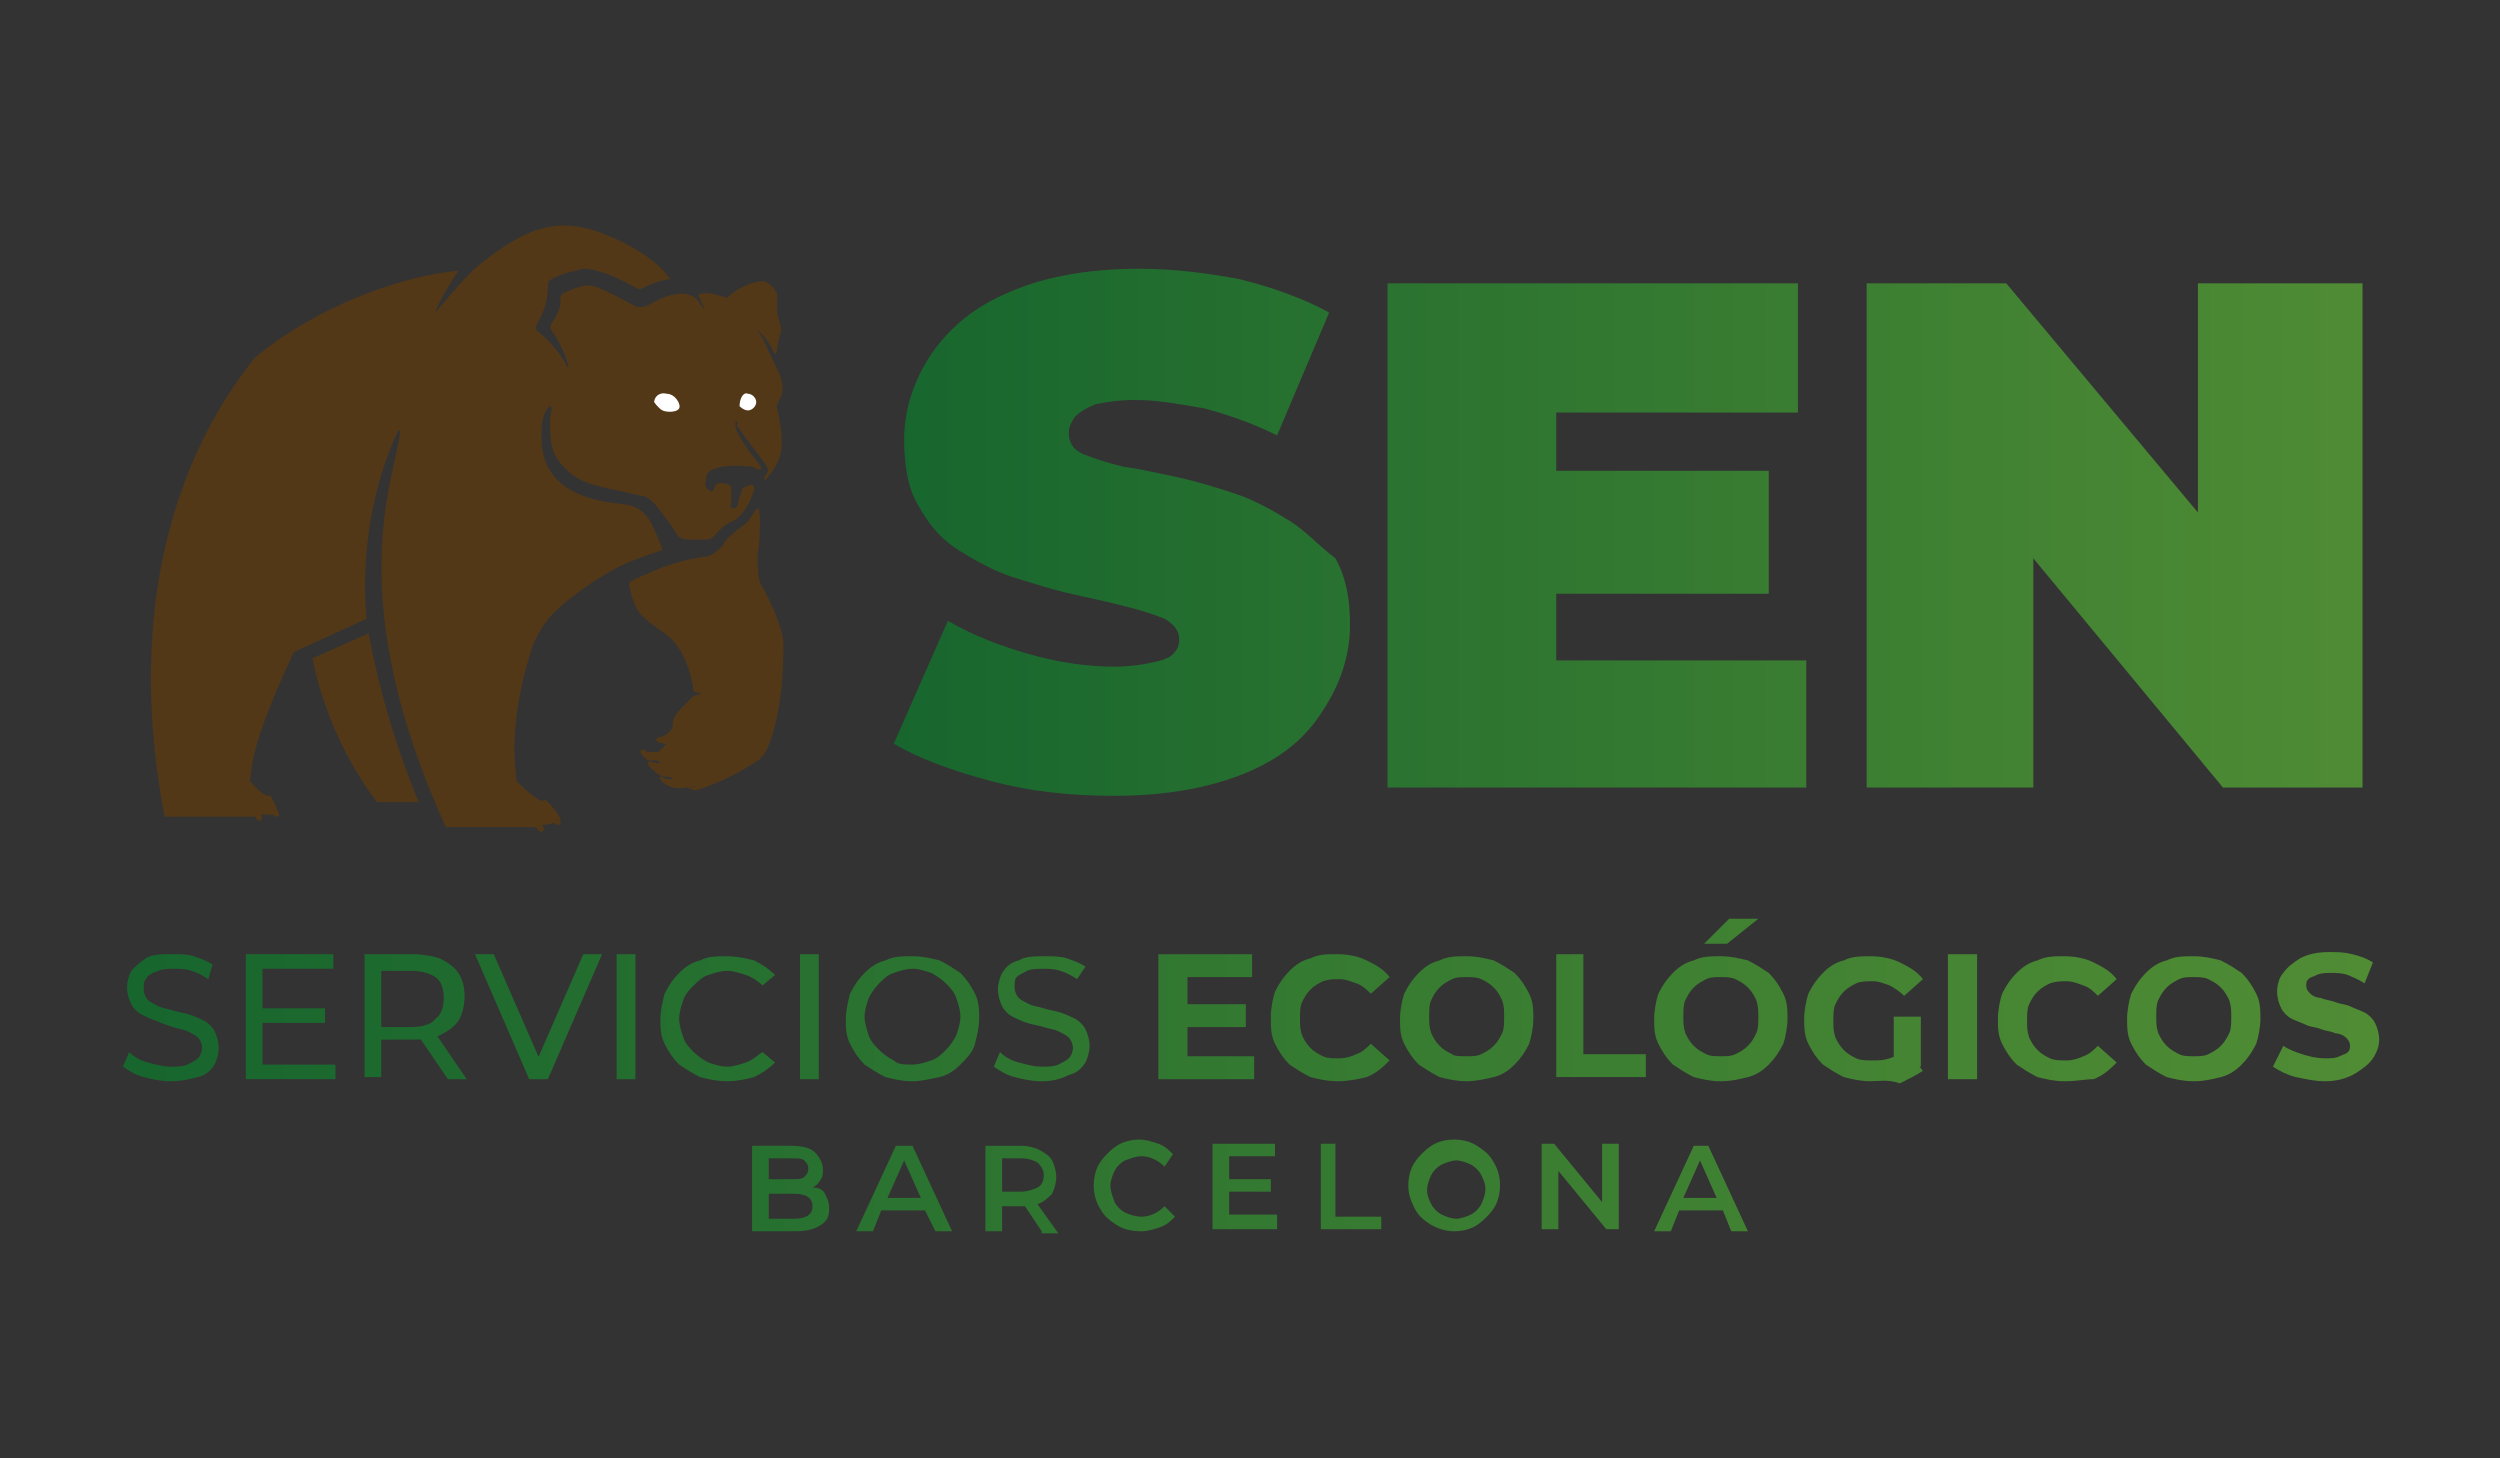 <?xml version="1.0" encoding="utf-8"?>
<!-- Generator: Adobe Illustrator 27.6.1, SVG Export Plug-In . SVG Version: 6.00 Build 0)  -->
<svg version="1.1" id="Capa_1" xmlns="http://www.w3.org/2000/svg" xmlns:xlink="http://www.w3.org/1999/xlink" x="0px" y="0px"
	 viewBox="0 0 120 70" style="enable-background:new 0 0 120 70;" xml:space="preserve">
<rect x="0" y="0" width="120" height="70" fill="#333333" stroke="none"/>
<style type="text/css">
	
		.st0{clip-path:url(#SVGID_00000110470368545460896170000011747520622903321264_);fill:url(#SVGID_00000127737169683686440880000003318229517079406261_);}
	
		.st1{clip-path:url(#SVGID_00000102518442928105953410000017313653116345823643_);fill:url(#SVGID_00000029730857553050954640000013867752733707317948_);}
	
		.st2{clip-path:url(#SVGID_00000041977602853712416960000016689365267805151883_);fill:url(#SVGID_00000084514425483350380320000018185485010048109723_);}
	.st3{fill:#533817;}
	.st4{fill:#FFFFFF;}
	.st5{fill:url(#SVGID_00000003798799080599642040000013757441783775611815_);}
</style>
<g>
	<defs>
		<path id="SVGID_1_" d="M61.9,25c-0.8-0.5-1.7-1-2.6-1.3c-0.9-0.3-1.9-0.6-2.8-0.8c-1-0.2-1.8-0.4-2.6-0.5
			c-0.8-0.2-1.4-0.4-1.9-0.6c-0.5-0.2-0.7-0.6-0.7-1c0-0.3,0.1-0.5,0.3-0.8c0.2-0.2,0.5-0.4,1-0.6c0.5-0.1,1.1-0.2,1.9-0.2
			c1.1,0,2.1,0.2,3.3,0.4c1.1,0.3,2.3,0.7,3.5,1.3l2.5-5.9c-1.3-0.7-2.7-1.2-4.3-1.6c-1.6-0.3-3.2-0.5-4.8-0.5
			c-2.5,0-4.6,0.4-6.2,1.1c-1.7,0.7-2.9,1.7-3.8,3c-0.8,1.2-1.3,2.6-1.3,4.1c0,1.3,0.2,2.4,0.7,3.2c0.5,0.9,1.1,1.6,1.9,2.1
			c0.8,0.5,1.7,1,2.6,1.3c1,0.3,1.9,0.6,2.8,0.8c0.9,0.2,1.8,0.4,2.6,0.6c0.8,0.2,1.4,0.4,1.9,0.6c0.5,0.3,0.7,0.6,0.7,1
			c0,0.3-0.1,0.5-0.3,0.7c-0.2,0.2-0.5,0.3-1,0.4c-0.4,0.1-1.1,0.2-1.8,0.2c-1.3,0-2.7-0.2-4.1-0.6c-1.4-0.4-2.7-0.9-3.9-1.6
			l-2.6,5.9c1.2,0.7,2.8,1.3,4.7,1.8c1.9,0.5,3.8,0.7,5.9,0.7c2.5,0,4.6-0.4,6.3-1.1c1.7-0.7,2.9-1.7,3.7-3c0.8-1.2,1.3-2.6,1.3-4.1
			c0-1.3-0.2-2.3-0.7-3.2C63.3,26.2,62.7,25.5,61.9,25z"/>
	</defs>
	<clipPath id="SVGID_00000049923341847365412190000009881729067033289901_">
		<use xlink:href="#SVGID_1_"  style="overflow:visible;"/>
	</clipPath>
	
		<linearGradient id="SVGID_00000123404445754391757380000009786416765621399967_" gradientUnits="userSpaceOnUse" x1="42.248" y1="26.005" x2="114.248" y2="26.005">
		<stop  offset="6.060610e-03" style="stop-color:#17662E"/>
		<stop  offset="1" style="stop-color:#508C34"/>
	</linearGradient>
	
		<rect x="42.2" y="12.7" style="clip-path:url(#SVGID_00000049923341847365412190000009881729067033289901_);fill:url(#SVGID_00000123404445754391757380000009786416765621399967_);" width="72" height="26.6"/>
</g>
<g>
	<defs>
		<polygon id="SVGID_00000173877710801640392190000000734672828602094981_" points="105.5,13.6 105.5,24.6 96.3,13.6 89.6,13.6 
			89.6,37.8 97.6,37.8 97.6,26.8 106.7,37.8 113.4,37.8 113.4,13.6 		"/>
	</defs>
	<clipPath id="SVGID_00000055683592056983229050000015120050156379391364_">
		<use xlink:href="#SVGID_00000173877710801640392190000000734672828602094981_"  style="overflow:visible;"/>
	</clipPath>
	
		<linearGradient id="SVGID_00000106833673389133040480000017835388140334257820_" gradientUnits="userSpaceOnUse" x1="42.248" y1="26.005" x2="114.248" y2="26.005">
		<stop  offset="6.060610e-03" style="stop-color:#17662E"/>
		<stop  offset="1" style="stop-color:#508C34"/>
	</linearGradient>
	
		<rect x="42.2" y="12.7" style="clip-path:url(#SVGID_00000055683592056983229050000015120050156379391364_);fill:url(#SVGID_00000106833673389133040480000017835388140334257820_);" width="72" height="26.6"/>
</g>
<g>
	<defs>
		<polygon id="SVGID_00000013882824082815094180000013959937668073973679_" points="74.7,28.5 84.9,28.5 84.9,22.6 74.7,22.6 
			74.7,19.8 86.3,19.8 86.3,13.6 66.6,13.6 66.6,37.8 86.7,37.8 86.7,31.7 74.7,31.7 		"/>
	</defs>
	<clipPath id="SVGID_00000024693295626667452830000006504397958050621070_">
		<use xlink:href="#SVGID_00000013882824082815094180000013959937668073973679_"  style="overflow:visible;"/>
	</clipPath>
	
		<linearGradient id="SVGID_00000128453068494332750330000017216674082345452422_" gradientUnits="userSpaceOnUse" x1="42.248" y1="26.005" x2="114.248" y2="26.005">
		<stop  offset="6.060610e-03" style="stop-color:#17662E"/>
		<stop  offset="1" style="stop-color:#508C34"/>
	</linearGradient>
	
		<rect x="42.2" y="12.7" style="clip-path:url(#SVGID_00000024693295626667452830000006504397958050621070_);fill:url(#SVGID_00000128453068494332750330000017216674082345452422_);" width="72" height="26.6"/>
</g>
<g>
	<path class="st3" d="M20.9,15c0,0,0.1-0.5,1.1-2c-2.5,0.2-6.7,1.6-9.8,4.2C11.7,18,5.2,25,7.9,39.2h4.3c0,0,0.1,0,0.1,0.1
		c0,0,0.1,0.1,0.2,0.1c0.1-0.1,0.1-0.2,0-0.3c0.2,0,0.5,0,0.6,0c0,0,0.1,0.1,0.2,0.1c0.1,0,0.2,0-0.3-1c-0.1,0-0.3,0.1-1-0.7
		c0.1-1,0.2-2.1,2.1-6.2c1.1-0.5,3.5-1.6,3.5-1.6s-0.6-4.5,1.5-9c0,0,0.1-0.2,0.1,0.1c-0.3,2.3-2.8,7.9,2.2,18.9h4.2
		c0,0,0.2,0,0.2,0.1c0,0,0.1,0.1,0.1,0.1c0,0,0.2,0.1,0.2-0.1c0,0,0-0.1-0.1-0.2c0.2,0,0.6-0.1,0.6-0.1c0.1,0.1,0.1,0.1,0.2,0.1
		c0,0,0.5-0.1-0.6-1.2c-0.1,0-0.2,0.3-1.4-0.9c-0.1-0.8-0.4-3,0.8-6.6c0.6-1.3,1.2-1.8,2.9-3c1.2-0.7,1.2-0.8,3.3-1.5
		c0,0-0.1-0.4-0.6-1.4c-0.3-0.4-0.5-0.7-1.3-0.8c-0.8-0.1-3.8-0.3-3.9-3c-0.1-1.2,0.3-1.7,0.4-1.7c0.1,0,0.1,0.1,0,0.6
		c0,0.6,0,1.5,0.4,2c0.4,0.5,0.8,1,2.2,1.3c1.4,0.3,1.7,0.4,1.8,0.4c0.2,0,0.5,0.2,0.8,0.6c0.3,0.4,0.7,0.9,0.8,1.1
		c0.1,0.2,0.2,0.4,0.7,0.4c0.5,0,0.9,0,0.9,0s0.1,0,0.3-0.2c0.2-0.2,0.4-0.5,0.9-0.7c0.4-0.2,0.8-0.8,1-1.5c0-0.2-0.1-0.3-0.2-0.2
		c-0.1,0-0.3,0.1-0.3,0.1s-0.1,0-0.1,0.2c-0.1,0.2-0.2,0.6-0.2,0.7c-0.1,0.1-0.1,0.1-0.2,0.1c0,0-0.2,0-0.1-0.2c0-0.2,0-0.8,0-0.8
		s0-0.1-0.1-0.1c-0.1-0.1-0.3-0.1-0.3-0.1s-0.3-0.1-0.4,0.2c-0.1,0.3-0.2,0.2-0.4,0c-0.1-0.1,0-0.4,0-0.5c0-0.2,0.2-0.4,0.8-0.5
		c0.6-0.1,1.2,0,1.4,0c0.2,0.1,0.4,0.2,0.4,0.1c0,0,0.1-0.1,0-0.1c0-0.1-1-1.2-1.2-1.9c0-0.2,0-0.3,0-0.3c0,0,0.1,0,0.1,0.1
		c0,0.1-0.1,0.1,0.1,0.3c0.1,0.2,1.3,1.7,1.3,1.8c0.1,0.2,0.1,0.2-0.1,0.5c-0.1,0.2,0.1,0.1,0.1,0.1c0-0.1,0.6-0.6,0.7-1.4
		c0.1-0.8-0.2-2-0.2-2c0-0.1-0.1,0,0.2-0.6c0.1-0.3,0.1-0.7-0.2-1.3c-0.3-0.6-0.8-1.8-1-1.9c0.1,0.1,0.4,0.2,0.9,1.2
		c0,0,0.1,0,0.1-0.2c0-0.2,0.1-0.7,0.2-0.9c0-0.3-0.2-0.8-0.2-0.9c0-0.1,0-0.9,0-0.9c-0.1-0.2-0.4-0.6-0.7-0.6
		c-0.4,0-1.2,0.3-1.7,0.8c-0.4-0.1-0.8-0.3-1.3-0.2c-0.1,0.1-0.1,0.1,0,0.2c0,0.1,0.2,0.4,0.2,0.5c-0.1,0-0.3-0.5-0.6-0.6
		c-0.4-0.2-1.1-0.1-1.8,0.3c-0.4,0.2-0.5,0.3-0.9,0.2c-0.4-0.2-1.8-1-2.2-1c-0.3,0-0.7,0.1-1.3,0.4c0,0-0.1,0.1-0.1,0.2
		c0,0.2,0.1,0.4-0.4,1.2c-0.1,0.1-0.1,0.3,0,0.4c0.1,0.1,0.6,0.9,0.8,1.7c0,0-0.1,0-0.1,0c0-0.1-0.5-1-1.4-1.7
		c-0.1-0.1-0.1-0.2,0-0.4c0.1-0.2,0.5-0.8,0.5-1.8c0-0.2,0.1-0.3,0.2-0.3c0.1-0.1,0.6-0.3,1.5-0.5c0.2,0,0.9,0,2.5,0.9
		c0.2,0.1,0.2,0.1,0.4,0c0.2-0.1,0.6-0.3,1.2-0.4c0.1,0,0.1,0,0-0.1c0,0-0.8-1.2-3.2-2.1c-2.3-0.9-3.9-0.1-6,1.6
		C22.3,13.3,20.9,15,20.9,15z"/>
	<path class="st3" d="M15,31.6l2.7-1.2c0,0,0.6,3.8,2.4,8.1c-0.6,0-2,0-2,0S15.8,35.7,15,31.6z"/>
	<path class="st3" d="M36.4,24.4c0.1,0,0.1,1.4,0,2c-0.1,0.5,0,0.8,0,1.1c0,0.3,0.1,0.5,0.2,0.7c0.2,0.3,1,1.9,1,2.7
		c0,0.8,0,2.8-0.6,4.6c-0.3,0.8-0.4,0.9-1.1,1.3c-0.6,0.4-1.7,0.9-2.4,1.1c-0.3,0.1-0.4-0.1-0.5-0.1c0,0,0.1-0.1,0.2,0
		c0.1,0,0.3-0.1,0.4-0.1c-0.1,0-0.9,0.2-1.3,0.1c-0.4-0.1-0.7-0.4-0.6-0.5c0.1-0.1,0.2,0.1,0.3,0.1c0.1,0,0.3,0,0.3,0l-0.1-0.1
		c0,0-0.5,0-0.7-0.2c-0.2-0.2-0.5-0.4-0.4-0.5c0.1-0.1,0.2,0,0.3,0c0.1,0,0.2,0.1,0.3,0c-0.1-0.1-0.2-0.1-0.2-0.1s-0.3,0-0.4,0
		c-0.1-0.1-0.5-0.4-0.3-0.5c0.1-0.1,0.2,0.1,0.3,0.1c0.1,0,0.4,0,0.5,0c0.1-0.1,0.4-0.4,0.4-0.4s-0.5,0-0.5-0.2c0.1-0.2,0,0,0.4-0.2
		c0.4-0.2,0.4-0.5,0.4-0.5s-0.1-0.3,0.4-0.8c0.5-0.5,0.6-0.6,0.6-0.6l0.4-0.1l-0.4-0.1c0,0-0.2-2-1.4-2.8c-1.1-0.8-1.4-0.9-1.7-2.3
		c0-0.1,0-0.2,0.5-0.4c0.5-0.2,1.6-0.8,3.3-1c0.2-0.1,0.6-0.3,0.8-0.7c0.3-0.4,0.8-0.7,0.9-0.8c0.2-0.1,0.4-0.5,0.5-0.6
		C36.3,24.4,36.4,24.4,36.4,24.4z"/>
	<path class="st4" d="M31.4,19.3c0,0,0.2,0.3,0.4,0.4c0.2,0.1,0.7,0.1,0.8-0.1c0.1-0.2-0.2-0.7-0.6-0.7
		C31.6,18.8,31.4,19.1,31.4,19.3z"/>
	<path class="st4" d="M35.5,19.5c0,0,0.2,0.2,0.4,0.2c0.2,0,0.4-0.2,0.4-0.4c0-0.2-0.2-0.4-0.4-0.4C35.7,18.8,35.5,19.1,35.5,19.5z"
		/>
</g>
<linearGradient id="SVGID_00000083797355238700384520000011969473819799747986_" gradientUnits="userSpaceOnUse" x1="5.907" y1="51.617" x2="114.093" y2="51.617">
	<stop  offset="6.060610e-03" style="stop-color:#17662E"/>
	<stop  offset="1" style="stop-color:#508C34"/>
</linearGradient>
<path style="fill:url(#SVGID_00000083797355238700384520000011969473819799747986_);" d="M8.2,51.9c-0.5,0-0.9-0.1-1.3-0.2
	c-0.4-0.1-0.7-0.3-1-0.5l0.3-0.7c0.2,0.2,0.5,0.4,0.9,0.5c0.4,0.1,0.7,0.2,1.1,0.2c0.3,0,0.6,0,0.8-0.1c0.2-0.1,0.4-0.2,0.5-0.3
	c0.1-0.1,0.2-0.3,0.2-0.5c0-0.2-0.1-0.4-0.2-0.5c-0.1-0.1-0.3-0.2-0.5-0.3c-0.2-0.1-0.4-0.1-0.7-0.2C8,49.2,7.7,49.1,7.5,49
	c-0.3-0.1-0.5-0.2-0.7-0.3c-0.2-0.1-0.4-0.3-0.5-0.5c-0.1-0.2-0.2-0.5-0.2-0.8c0-0.3,0.1-0.6,0.2-0.8C6.5,46.4,6.7,46.2,7,46
	c0.3-0.2,0.8-0.2,1.3-0.2c0.3,0,0.7,0,1,0.1c0.3,0.1,0.6,0.2,0.9,0.4L10,47c-0.3-0.2-0.5-0.3-0.8-0.4c-0.3-0.1-0.6-0.1-0.8-0.1
	c-0.3,0-0.6,0-0.8,0.1C7.3,46.7,7.1,46.8,7,47c-0.1,0.1-0.1,0.3-0.1,0.5c0,0.2,0.1,0.4,0.2,0.5c0.1,0.1,0.3,0.2,0.5,0.3
	c0.2,0.1,0.4,0.1,0.7,0.2c0.3,0.1,0.5,0.1,0.8,0.2c0.3,0.1,0.5,0.2,0.7,0.3c0.2,0.1,0.4,0.3,0.5,0.5c0.1,0.2,0.2,0.5,0.2,0.8
	c0,0.3-0.1,0.6-0.2,0.8c-0.2,0.3-0.4,0.5-0.8,0.6C9.1,51.8,8.7,51.9,8.2,51.9z M12.6,51.1h3.5v0.7h-4.3v-6H16v0.7h-3.4V51.1z
	 M12.5,48.4h3.1v0.7h-3.1V48.4z M17.5,51.8v-6h2.3c0.5,0,1,0.1,1.3,0.2c0.4,0.2,0.7,0.4,0.9,0.7c0.2,0.3,0.3,0.7,0.3,1.1
	S22.2,48.7,22,49c-0.2,0.3-0.5,0.5-0.9,0.7c-0.4,0.2-0.8,0.2-1.3,0.2h-1.9l0.4-0.4v2.2H17.5z M18.3,49.7l-0.4-0.4h1.8
	c0.5,0,1-0.1,1.2-0.4c0.3-0.2,0.4-0.6,0.4-1c0-0.4-0.1-0.8-0.4-1c-0.3-0.2-0.7-0.3-1.2-0.3h-1.8l0.4-0.4V49.7z M21.5,51.8l-1.5-2.2
	h0.9l1.5,2.2H21.5z M25.4,51.8l-2.6-6h0.9l2.4,5.5h-0.5l2.4-5.5h0.9l-2.6,6H25.4z M29.6,51.8v-6h0.9v6H29.6z M34.9,51.9
	c-0.5,0-0.9-0.1-1.3-0.2c-0.4-0.2-0.7-0.4-1-0.6c-0.3-0.3-0.5-0.6-0.7-1c-0.2-0.4-0.2-0.8-0.2-1.2c0-0.4,0.1-0.8,0.2-1.2
	c0.2-0.4,0.4-0.7,0.7-1c0.3-0.3,0.6-0.5,1-0.6c0.4-0.2,0.8-0.2,1.3-0.2c0.5,0,0.9,0.1,1.3,0.2c0.4,0.2,0.7,0.4,1,0.7l-0.6,0.5
	c-0.2-0.2-0.5-0.4-0.8-0.5c-0.3-0.1-0.6-0.2-0.9-0.2c-0.3,0-0.6,0.1-0.9,0.2c-0.3,0.1-0.5,0.3-0.7,0.5c-0.2,0.2-0.4,0.4-0.5,0.7
	c-0.1,0.3-0.2,0.6-0.2,0.9c0,0.3,0.1,0.6,0.2,0.9c0.1,0.3,0.3,0.5,0.5,0.7c0.2,0.2,0.5,0.4,0.7,0.5c0.3,0.1,0.6,0.2,0.9,0.2
	c0.3,0,0.6-0.1,0.9-0.2c0.3-0.1,0.5-0.3,0.8-0.5l0.6,0.5c-0.3,0.3-0.6,0.5-1,0.7C35.8,51.8,35.4,51.9,34.9,51.9z M38.4,51.8v-6h0.9
	v6H38.4z M43.8,51.9c-0.5,0-0.9-0.1-1.3-0.2c-0.4-0.2-0.7-0.4-1-0.6c-0.3-0.3-0.5-0.6-0.7-1c-0.2-0.4-0.2-0.8-0.2-1.2
	c0-0.4,0.1-0.8,0.2-1.2c0.2-0.4,0.4-0.7,0.7-1c0.3-0.3,0.6-0.5,1-0.6c0.4-0.2,0.8-0.2,1.3-0.2c0.5,0,0.9,0.1,1.3,0.2
	c0.4,0.2,0.7,0.4,1,0.6c0.3,0.3,0.5,0.6,0.7,1c0.2,0.4,0.2,0.8,0.2,1.2c0,0.4-0.1,0.8-0.2,1.2s-0.4,0.7-0.7,1
	c-0.3,0.3-0.6,0.5-1,0.6C44.6,51.8,44.2,51.9,43.8,51.9z M43.8,51.1c0.3,0,0.6-0.1,0.9-0.2c0.3-0.1,0.5-0.3,0.7-0.5
	c0.2-0.2,0.4-0.5,0.5-0.7c0.1-0.3,0.2-0.6,0.2-0.9c0-0.3-0.1-0.6-0.2-0.9c-0.1-0.3-0.3-0.5-0.5-0.7c-0.2-0.2-0.5-0.4-0.7-0.5
	c-0.3-0.1-0.6-0.2-0.9-0.2c-0.3,0-0.6,0.1-0.9,0.2c-0.3,0.1-0.5,0.3-0.7,0.5c-0.2,0.2-0.4,0.5-0.5,0.7c-0.1,0.3-0.2,0.6-0.2,0.9
	c0,0.3,0.1,0.6,0.2,0.9c0.1,0.3,0.3,0.5,0.5,0.7c0.2,0.2,0.5,0.4,0.7,0.5C43.1,51.1,43.4,51.1,43.8,51.1z M50,51.9
	c-0.5,0-0.9-0.1-1.3-0.2c-0.4-0.1-0.7-0.3-1-0.5l0.3-0.7c0.2,0.2,0.5,0.4,0.9,0.5c0.4,0.1,0.7,0.2,1.1,0.2c0.3,0,0.6,0,0.8-0.1
	c0.2-0.1,0.4-0.2,0.5-0.3c0.1-0.1,0.2-0.3,0.2-0.5c0-0.2-0.1-0.4-0.2-0.5c-0.1-0.1-0.3-0.2-0.5-0.3c-0.2-0.1-0.4-0.1-0.7-0.2
	c-0.3-0.1-0.5-0.1-0.8-0.2c-0.3-0.1-0.5-0.2-0.7-0.3c-0.2-0.1-0.4-0.3-0.5-0.5c-0.1-0.2-0.2-0.5-0.2-0.8c0-0.3,0.1-0.6,0.2-0.8
	c0.2-0.3,0.4-0.5,0.8-0.6c0.3-0.2,0.8-0.2,1.3-0.2c0.3,0,0.7,0,1,0.1c0.3,0.1,0.6,0.2,0.9,0.4L51.7,47c-0.3-0.2-0.5-0.3-0.8-0.4
	c-0.3-0.1-0.6-0.1-0.8-0.1c-0.3,0-0.6,0-0.8,0.1c-0.2,0.1-0.4,0.2-0.5,0.3c-0.1,0.1-0.1,0.3-0.1,0.5c0,0.2,0.1,0.4,0.2,0.5
	c0.1,0.1,0.3,0.2,0.5,0.3c0.2,0.1,0.4,0.1,0.7,0.2c0.3,0.1,0.5,0.1,0.8,0.2c0.3,0.1,0.5,0.2,0.7,0.3c0.2,0.1,0.4,0.3,0.5,0.5
	c0.1,0.2,0.2,0.5,0.2,0.8c0,0.3-0.1,0.6-0.2,0.8c-0.2,0.3-0.4,0.5-0.8,0.6C50.9,51.8,50.5,51.9,50,51.9z M57,50.7h3.2v1.1h-4.6v-6
	h4.5v1.1H57V50.7z M56.9,48.2h2.9v1.1h-2.9V48.2z M64.2,51.9c-0.5,0-0.9-0.1-1.3-0.2c-0.4-0.2-0.7-0.4-1-0.6c-0.3-0.3-0.5-0.6-0.7-1
	C61,49.7,61,49.3,61,48.8c0-0.4,0.1-0.9,0.2-1.2c0.2-0.4,0.4-0.7,0.7-1c0.3-0.3,0.6-0.5,1-0.6c0.4-0.2,0.8-0.2,1.3-0.2
	c0.5,0,1,0.1,1.4,0.3c0.4,0.2,0.8,0.4,1.1,0.8l-0.9,0.8c-0.2-0.2-0.4-0.4-0.7-0.5c-0.3-0.1-0.5-0.2-0.8-0.2c-0.3,0-0.5,0-0.8,0.1
	c-0.2,0.1-0.4,0.2-0.6,0.4c-0.2,0.2-0.3,0.4-0.4,0.6c-0.1,0.2-0.1,0.5-0.1,0.8c0,0.3,0,0.5,0.1,0.8c0.1,0.2,0.2,0.4,0.4,0.6
	c0.2,0.2,0.4,0.3,0.6,0.4c0.2,0.1,0.5,0.1,0.8,0.1c0.3,0,0.6-0.1,0.8-0.2c0.3-0.1,0.5-0.3,0.7-0.5l0.9,0.8c-0.3,0.3-0.6,0.6-1.1,0.8
	C65.2,51.8,64.7,51.9,64.2,51.9z M70.4,51.9c-0.5,0-0.9-0.1-1.3-0.2c-0.4-0.2-0.7-0.4-1-0.6c-0.3-0.3-0.5-0.6-0.7-1
	c-0.2-0.4-0.2-0.8-0.2-1.2c0-0.4,0.1-0.9,0.2-1.2c0.2-0.4,0.4-0.7,0.7-1c0.3-0.3,0.6-0.5,1-0.6c0.4-0.2,0.8-0.2,1.3-0.2
	c0.5,0,0.9,0.1,1.3,0.2c0.4,0.2,0.7,0.4,1,0.6c0.3,0.3,0.5,0.6,0.7,1c0.2,0.4,0.2,0.8,0.2,1.2c0,0.4-0.1,0.9-0.2,1.2
	c-0.2,0.4-0.4,0.7-0.7,1c-0.3,0.3-0.6,0.5-1,0.6C71.3,51.8,70.8,51.9,70.4,51.9z M70.4,50.7c0.3,0,0.5,0,0.7-0.1
	c0.2-0.1,0.4-0.2,0.6-0.4c0.2-0.2,0.3-0.4,0.4-0.6c0.1-0.2,0.1-0.5,0.1-0.8c0-0.3,0-0.5-0.1-0.8c-0.1-0.2-0.2-0.4-0.4-0.6
	c-0.2-0.2-0.4-0.3-0.6-0.4c-0.2-0.1-0.5-0.1-0.7-0.1c-0.3,0-0.5,0-0.7,0.1c-0.2,0.1-0.4,0.2-0.6,0.4c-0.2,0.2-0.3,0.4-0.4,0.6
	c-0.1,0.2-0.1,0.5-0.1,0.8c0,0.3,0,0.5,0.1,0.8c0.1,0.2,0.2,0.4,0.4,0.6c0.2,0.2,0.4,0.3,0.6,0.4C69.8,50.7,70.1,50.7,70.4,50.7z
	 M74.7,51.8v-6H76v4.8h3v1.1H74.7z M82.6,51.9c-0.5,0-0.9-0.1-1.3-0.2c-0.4-0.2-0.7-0.4-1-0.6c-0.3-0.3-0.5-0.6-0.7-1
	c-0.2-0.4-0.2-0.8-0.2-1.2c0-0.4,0.1-0.9,0.2-1.2c0.2-0.4,0.4-0.7,0.7-1c0.3-0.3,0.6-0.5,1-0.6c0.4-0.2,0.8-0.2,1.3-0.2
	c0.5,0,0.9,0.1,1.3,0.2c0.4,0.2,0.7,0.4,1,0.6c0.3,0.3,0.5,0.6,0.7,1c0.2,0.4,0.2,0.8,0.2,1.2c0,0.4-0.1,0.9-0.2,1.2
	c-0.2,0.4-0.4,0.7-0.7,1c-0.3,0.3-0.6,0.5-1,0.6C83.5,51.8,83.1,51.9,82.6,51.9z M82.6,50.7c0.3,0,0.5,0,0.7-0.1
	c0.2-0.1,0.4-0.2,0.6-0.4c0.2-0.2,0.3-0.4,0.4-0.6c0.1-0.2,0.1-0.5,0.1-0.8c0-0.3,0-0.5-0.1-0.8c-0.1-0.2-0.2-0.4-0.4-0.6
	c-0.2-0.2-0.4-0.3-0.6-0.4c-0.2-0.1-0.5-0.1-0.7-0.1c-0.3,0-0.5,0-0.7,0.1c-0.2,0.1-0.4,0.2-0.6,0.4c-0.2,0.2-0.3,0.4-0.4,0.6
	c-0.1,0.2-0.1,0.5-0.1,0.8c0,0.3,0,0.5,0.1,0.8c0.1,0.2,0.2,0.4,0.4,0.6c0.2,0.2,0.4,0.3,0.6,0.4C82.1,50.7,82.3,50.7,82.6,50.7z
	 M81.8,45.3l1.2-1.2h1.4l-1.5,1.2H81.8z M89.8,51.9c-0.5,0-0.9-0.1-1.3-0.2c-0.4-0.2-0.7-0.4-1-0.6c-0.3-0.3-0.5-0.6-0.7-1
	c-0.2-0.4-0.2-0.8-0.2-1.2c0-0.4,0.1-0.9,0.2-1.2c0.2-0.4,0.4-0.7,0.7-1c0.3-0.3,0.6-0.5,1-0.6c0.4-0.2,0.8-0.2,1.3-0.2
	c0.5,0,1,0.1,1.4,0.3c0.4,0.2,0.8,0.4,1.1,0.8l-0.9,0.8c-0.2-0.2-0.5-0.4-0.7-0.5c-0.3-0.1-0.5-0.2-0.8-0.2c-0.3,0-0.6,0-0.8,0.1
	c-0.2,0.1-0.4,0.2-0.6,0.4c-0.2,0.2-0.3,0.4-0.4,0.6c-0.1,0.2-0.1,0.5-0.1,0.8c0,0.3,0,0.5,0.1,0.8c0.1,0.2,0.2,0.4,0.4,0.6
	c0.2,0.2,0.4,0.3,0.6,0.4c0.2,0.1,0.5,0.1,0.8,0.1c0.3,0,0.5,0,0.8-0.1c0.3-0.1,0.5-0.2,0.8-0.4l0.8,1c-0.3,0.2-0.7,0.4-1.1,0.6
	C90.6,51.8,90.2,51.9,89.8,51.9z M90.9,51v-2.2h1.3v2.4L90.9,51z M93.5,51.8v-6h1.4v6H93.5z M99.1,51.9c-0.5,0-0.9-0.1-1.3-0.2
	c-0.4-0.2-0.7-0.4-1-0.6c-0.3-0.3-0.5-0.6-0.7-1c-0.2-0.4-0.2-0.8-0.2-1.2c0-0.4,0.1-0.9,0.2-1.2c0.2-0.4,0.4-0.7,0.7-1
	c0.3-0.3,0.6-0.5,1-0.6c0.4-0.2,0.8-0.2,1.3-0.2c0.5,0,1,0.1,1.4,0.3c0.4,0.2,0.8,0.4,1.1,0.8l-0.9,0.8c-0.2-0.2-0.4-0.4-0.7-0.5
	c-0.3-0.1-0.5-0.2-0.8-0.2c-0.3,0-0.5,0-0.8,0.1c-0.2,0.1-0.4,0.2-0.6,0.4c-0.2,0.2-0.3,0.4-0.4,0.6c-0.1,0.2-0.1,0.5-0.1,0.8
	c0,0.3,0,0.5,0.1,0.8c0.1,0.2,0.2,0.4,0.4,0.6c0.2,0.2,0.4,0.3,0.6,0.4c0.2,0.1,0.5,0.1,0.8,0.1c0.3,0,0.6-0.1,0.8-0.2
	c0.3-0.1,0.5-0.3,0.7-0.5l0.9,0.8c-0.3,0.3-0.6,0.6-1.1,0.8C100.1,51.8,99.7,51.9,99.1,51.9z M105.3,51.9c-0.5,0-0.9-0.1-1.3-0.2
	c-0.4-0.2-0.7-0.4-1-0.6c-0.3-0.3-0.5-0.6-0.7-1c-0.2-0.4-0.2-0.8-0.2-1.2c0-0.4,0.1-0.9,0.2-1.2c0.2-0.4,0.4-0.7,0.7-1
	c0.3-0.3,0.6-0.5,1-0.6c0.4-0.2,0.8-0.2,1.3-0.2c0.5,0,0.9,0.1,1.3,0.2c0.4,0.2,0.7,0.4,1,0.6c0.3,0.3,0.5,0.6,0.7,1
	c0.2,0.4,0.2,0.8,0.2,1.2c0,0.4-0.1,0.9-0.2,1.2c-0.2,0.4-0.4,0.7-0.7,1c-0.3,0.3-0.6,0.5-1,0.6C106.2,51.8,105.8,51.9,105.3,51.9z
	 M105.3,50.7c0.3,0,0.5,0,0.7-0.1c0.2-0.1,0.4-0.2,0.6-0.4c0.2-0.2,0.3-0.4,0.4-0.6c0.1-0.2,0.1-0.5,0.1-0.8c0-0.3,0-0.5-0.1-0.8
	c-0.1-0.2-0.2-0.4-0.4-0.6c-0.2-0.2-0.4-0.3-0.6-0.4c-0.2-0.1-0.5-0.1-0.7-0.1c-0.3,0-0.5,0-0.7,0.1c-0.2,0.1-0.4,0.2-0.6,0.4
	c-0.2,0.2-0.3,0.4-0.4,0.6c-0.1,0.2-0.1,0.5-0.1,0.8c0,0.3,0,0.5,0.1,0.8c0.1,0.2,0.2,0.4,0.4,0.6c0.2,0.2,0.4,0.3,0.6,0.4
	C104.8,50.7,105,50.7,105.3,50.7z M111.6,51.9c-0.5,0-0.9-0.1-1.4-0.2c-0.4-0.1-0.8-0.3-1.1-0.5l0.5-1c0.3,0.2,0.6,0.3,0.9,0.4
	c0.3,0.1,0.7,0.2,1.1,0.2c0.3,0,0.5,0,0.7-0.1c0.2-0.1,0.3-0.1,0.4-0.2c0.1-0.1,0.1-0.2,0.1-0.3c0-0.2-0.1-0.3-0.2-0.4
	c-0.1-0.1-0.3-0.2-0.5-0.2c-0.2-0.1-0.4-0.1-0.7-0.2c-0.2-0.1-0.5-0.1-0.7-0.2c-0.2-0.1-0.5-0.2-0.7-0.3c-0.2-0.1-0.4-0.3-0.5-0.5
	c-0.1-0.2-0.2-0.5-0.2-0.8c0-0.3,0.1-0.7,0.3-0.9c0.2-0.3,0.5-0.5,0.8-0.7c0.4-0.2,0.8-0.3,1.4-0.3c0.4,0,0.7,0,1.1,0.1
	c0.4,0.1,0.7,0.2,1,0.4l-0.4,1c-0.3-0.2-0.6-0.3-0.8-0.4c-0.3-0.1-0.6-0.1-0.8-0.1s-0.5,0-0.7,0.1c-0.2,0.1-0.3,0.1-0.4,0.2
	c-0.1,0.1-0.1,0.2-0.1,0.3c0,0.2,0.1,0.3,0.2,0.4c0.1,0.1,0.3,0.2,0.5,0.2c0.2,0.1,0.4,0.1,0.7,0.2c0.2,0.1,0.5,0.1,0.7,0.2
	c0.2,0.1,0.5,0.2,0.7,0.3c0.2,0.1,0.4,0.3,0.5,0.5c0.1,0.2,0.2,0.5,0.2,0.8c0,0.3-0.1,0.6-0.3,0.9c-0.2,0.3-0.5,0.5-0.8,0.7
	C112.6,51.8,112.1,51.9,111.6,51.9z M39.6,57.3c0.1,0.2,0.2,0.4,0.2,0.7c0,0.4-0.1,0.6-0.4,0.8s-0.7,0.3-1.2,0.3h-2.1v-4.1h1.9
	c0.5,0,0.9,0.1,1.1,0.3s0.4,0.5,0.4,0.8c0,0.2,0,0.4-0.1,0.5c-0.1,0.2-0.2,0.3-0.4,0.4C39.3,57,39.5,57.1,39.6,57.3z M36.9,55.5v1.1
	H38c0.3,0,0.5,0,0.6-0.1c0.1-0.1,0.2-0.2,0.2-0.4c0-0.2-0.1-0.3-0.2-0.4c-0.1-0.1-0.3-0.1-0.6-0.1H36.9z M39,57.9
	c0-0.4-0.3-0.6-0.9-0.6h-1.2v1.2h1.2C38.7,58.5,39,58.3,39,57.9z M44.4,58.1h-2.1l-0.4,1h-0.8l1.9-4.1h0.8l1.9,4.1h-0.8L44.4,58.1z
	 M44.2,57.5l-0.8-1.8l-0.8,1.8H44.2z M50,59.1l-0.8-1.2c0,0-0.1,0-0.2,0h-0.9v1.2h-0.8v-4.1H49c0.4,0,0.7,0.1,0.9,0.2
	s0.5,0.3,0.6,0.5c0.1,0.2,0.2,0.5,0.2,0.8c0,0.3-0.1,0.6-0.2,0.8c-0.2,0.2-0.4,0.4-0.7,0.5l1,1.4H50z M49.8,55.8
	c-0.2-0.1-0.4-0.2-0.8-0.2h-0.9v1.6H49c0.3,0,0.6-0.1,0.8-0.2c0.2-0.1,0.3-0.3,0.3-0.6S49.9,55.9,49.8,55.8z M53.6,58.8
	c-0.3-0.2-0.6-0.4-0.8-0.8c-0.2-0.3-0.3-0.7-0.3-1.1c0-0.4,0.1-0.8,0.3-1.1c0.2-0.3,0.5-0.6,0.8-0.8c0.3-0.2,0.7-0.3,1.1-0.3
	c0.3,0,0.6,0.1,0.9,0.2s0.5,0.3,0.7,0.5L55.9,56c-0.3-0.3-0.7-0.5-1.1-0.5c-0.3,0-0.5,0.1-0.8,0.2c-0.2,0.1-0.4,0.3-0.5,0.5
	c-0.1,0.2-0.2,0.5-0.2,0.7c0,0.3,0.1,0.5,0.2,0.8c0.1,0.2,0.3,0.4,0.5,0.5c0.2,0.1,0.5,0.2,0.8,0.2c0.4,0,0.8-0.2,1.1-0.5l0.5,0.5
	c-0.2,0.2-0.4,0.4-0.7,0.5s-0.6,0.2-0.9,0.2C54.3,59.1,53.9,59,53.6,58.8z M61.3,58.4v0.6h-3.1v-4.1h3v0.6H59v1.1h2v0.6h-2v1.1H61.3
	z M63.3,54.9h0.8v3.5h2.2v0.6h-2.9V54.9z M68.7,58.8c-0.3-0.2-0.6-0.4-0.8-0.8s-0.3-0.7-0.3-1.1c0-0.4,0.1-0.8,0.3-1.1
	c0.2-0.3,0.5-0.6,0.8-0.8c0.3-0.2,0.7-0.3,1.1-0.3s0.8,0.1,1.1,0.3c0.3,0.2,0.6,0.4,0.8,0.8c0.2,0.3,0.3,0.7,0.3,1.1
	c0,0.4-0.1,0.8-0.3,1.1c-0.2,0.3-0.5,0.6-0.8,0.8c-0.3,0.2-0.7,0.3-1.1,0.3S69.1,59,68.7,58.8z M70.6,58.3c0.2-0.1,0.4-0.3,0.5-0.5
	c0.1-0.2,0.2-0.5,0.2-0.7c0-0.3-0.1-0.5-0.2-0.7c-0.1-0.2-0.3-0.4-0.5-0.5c-0.2-0.1-0.5-0.2-0.7-0.2s-0.5,0.1-0.7,0.2
	c-0.2,0.1-0.4,0.3-0.5,0.5c-0.1,0.2-0.2,0.5-0.2,0.7c0,0.3,0.1,0.5,0.2,0.7c0.1,0.2,0.3,0.4,0.5,0.5c0.2,0.1,0.5,0.2,0.7,0.2
	S70.4,58.4,70.6,58.3z M77.7,54.9v4.1h-0.6l-2.3-2.8v2.8h-0.8v-4.1h0.6l2.3,2.8v-2.8H77.7z M82.7,58.1h-2.1l-0.4,1h-0.8l1.9-4.1H82
	l1.9,4.1h-0.8L82.7,58.1z M82.4,57.5l-0.8-1.8l-0.8,1.8H82.4z"/>
</svg>
